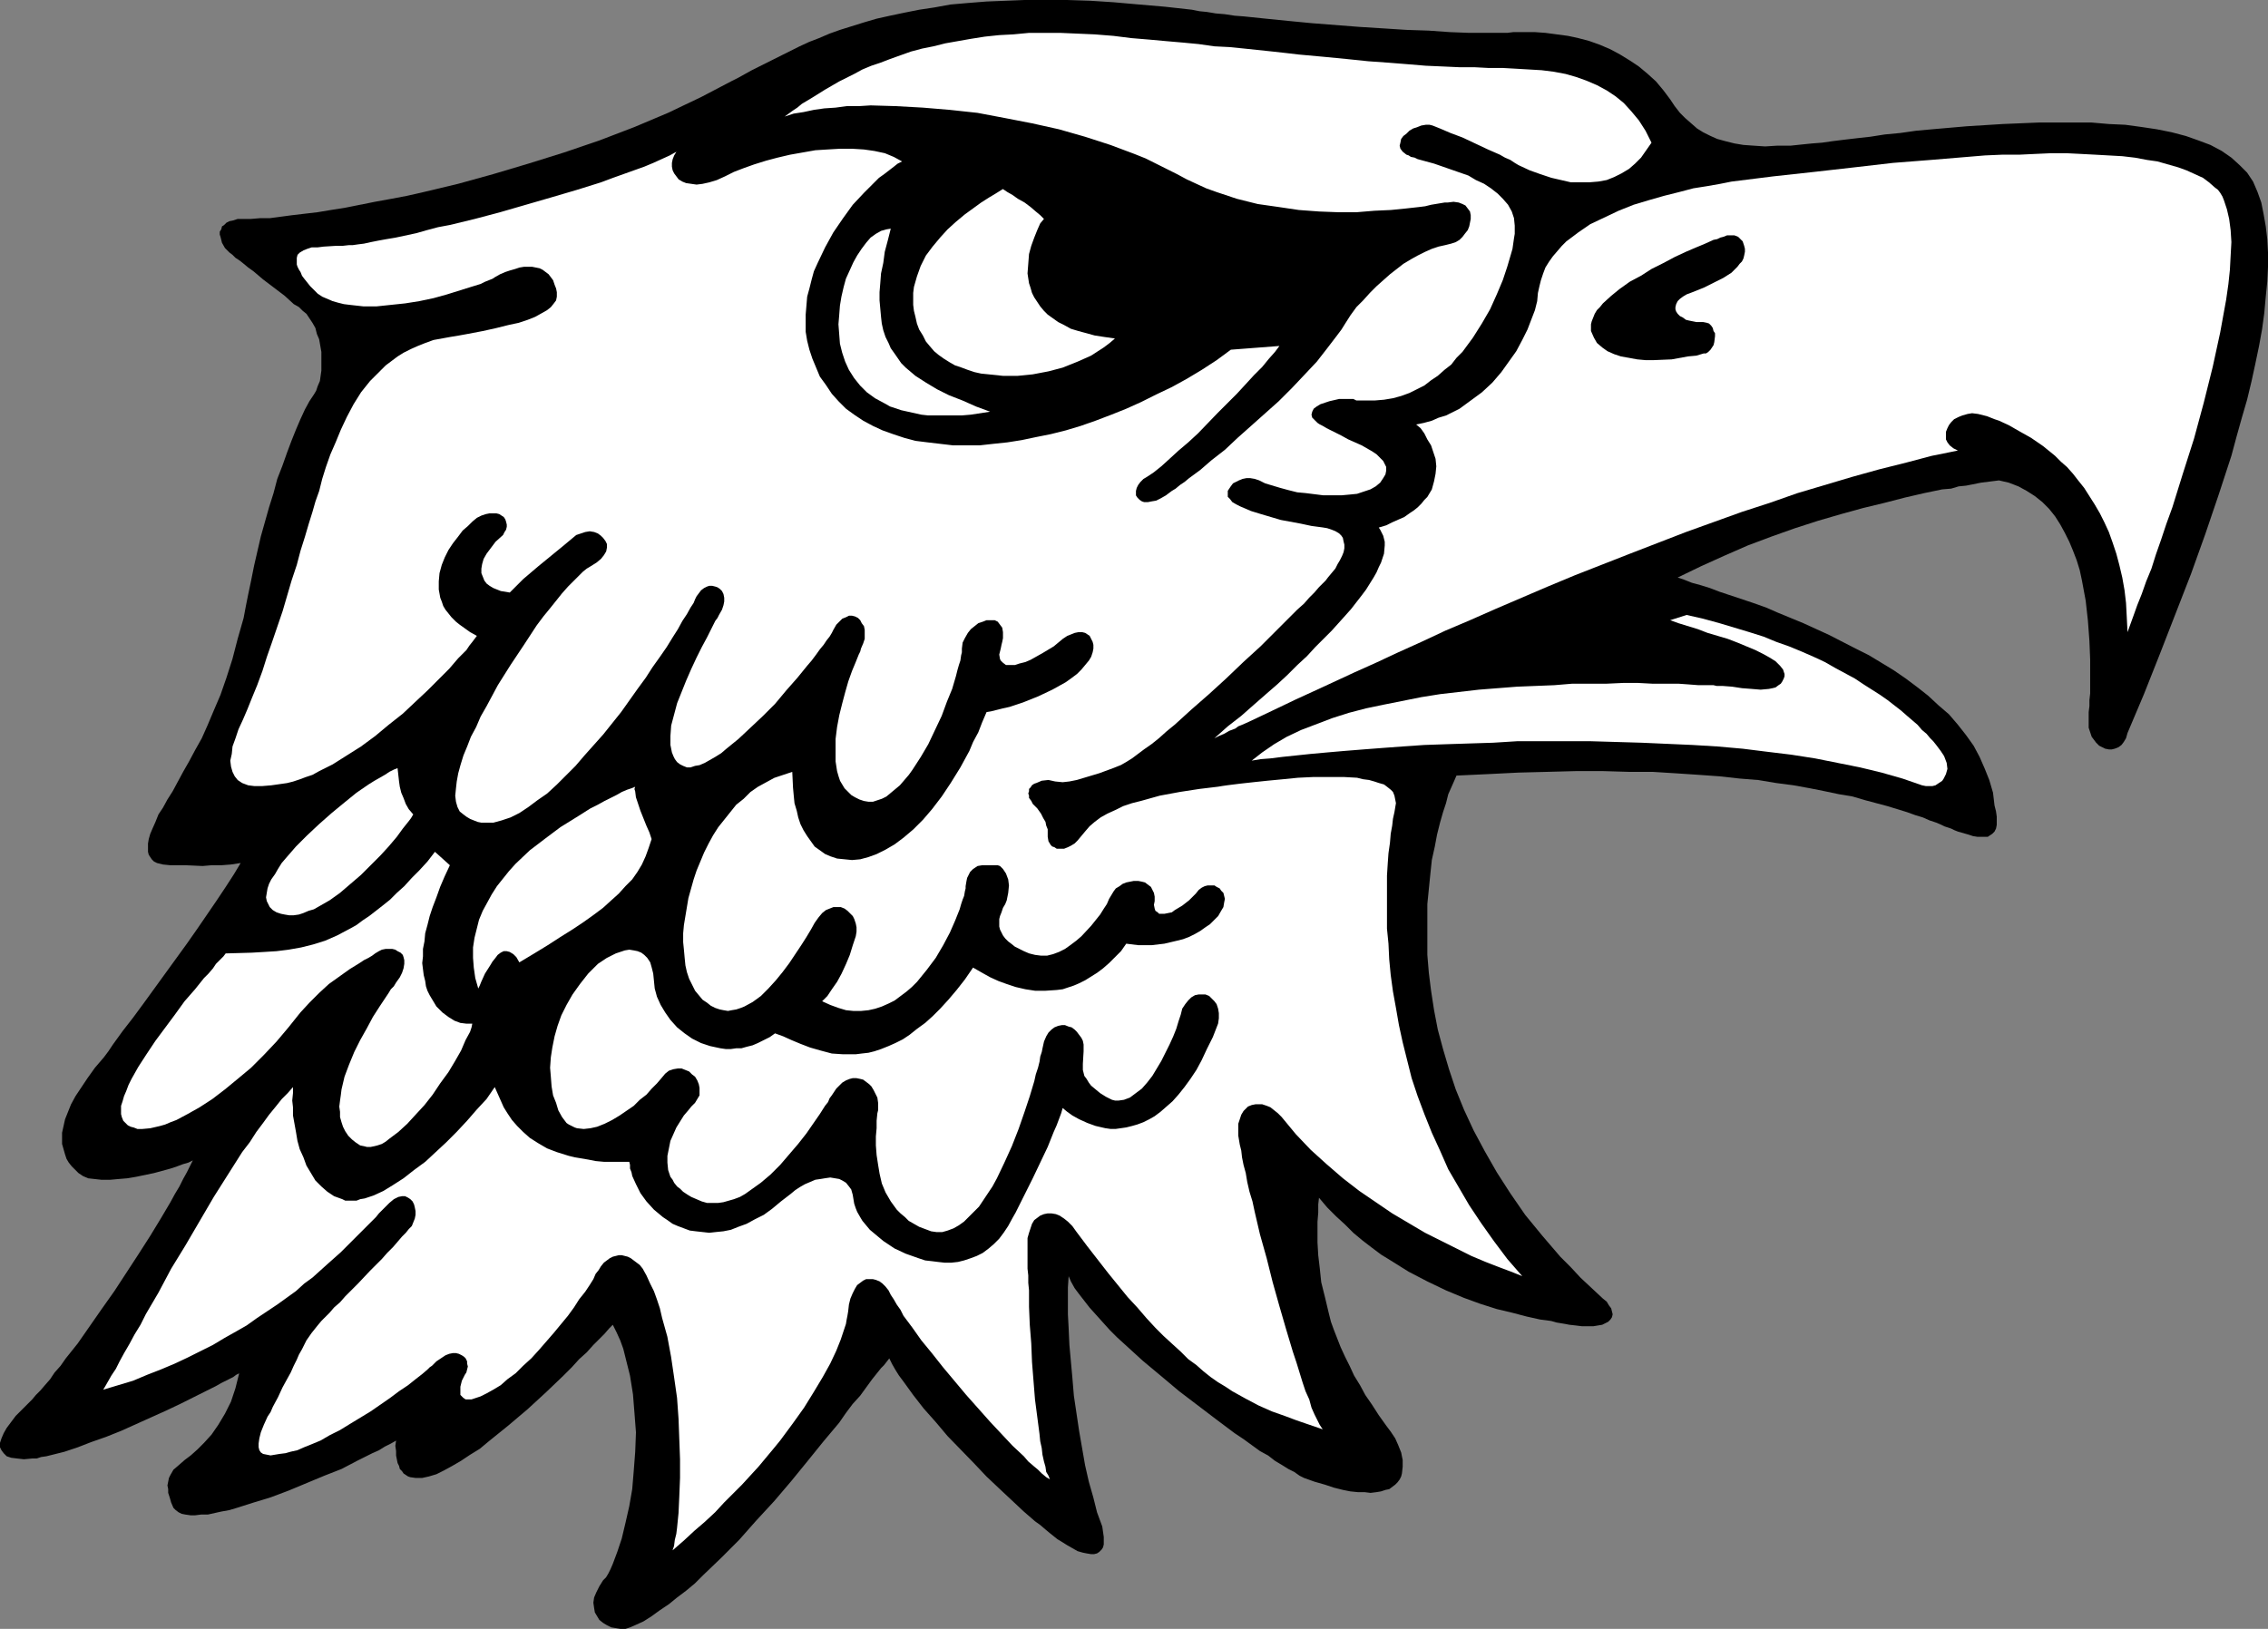 <?xml version="1.0" encoding="UTF-8" standalone="no"?>
<svg
   version="1.0"
   width="129.766mm"
   height="93.216mm"
   id="svg10"
   sodipodi:docname="Eagle 38.wmf"
   xmlns:inkscape="http://www.inkscape.org/namespaces/inkscape"
   xmlns:sodipodi="http://sodipodi.sourceforge.net/DTD/sodipodi-0.dtd"
   xmlns="http://www.w3.org/2000/svg"
   xmlns:svg="http://www.w3.org/2000/svg">
  <rect width="100%" height="100%" fill="#808080" stroke="none"/>
  <sodipodi:namedview
     id="namedview10"
     pagecolor="#ffffff"
     bordercolor="#000000"
     borderopacity="0.25"
     inkscape:showpageshadow="2"
     inkscape:pageopacity="0.0"
     inkscape:pagecheckerboard="0"
     inkscape:deskcolor="#d1d1d1"
     inkscape:document-units="mm" />
  <defs
     id="defs1">
    <pattern
       id="WMFhbasepattern"
       patternUnits="userSpaceOnUse"
       width="6"
       height="6"
       x="0"
       y="0" />
  </defs>
  <path
     style="fill:#000000;fill-opacity:1;fill-rule:evenodd;stroke:none"
     d="m 52.52,47.352 h 1.778 l 1.939,-0.162 h 2.101 l 2.424,-0.323 2.424,-0.323 2.747,-0.323 2.747,-0.323 2.909,-0.485 3.07,-0.485 3.232,-0.646 3.232,-0.646 3.555,-0.646 3.394,-0.646 3.555,-0.808 7.434,-1.778 7.595,-2.101 7.595,-2.263 7.757,-2.424 7.595,-2.586 7.595,-2.909 7.272,-3.071 3.717,-1.778 3.394,-1.616 3.394,-1.778 3.394,-1.778 1.293,-0.646 1.454,-0.808 1.454,-0.808 1.616,-0.808 3.232,-1.616 3.555,-1.778 1.939,-0.97 2.101,-0.97 2.101,-0.808 2.262,-0.97 2.262,-0.808 2.586,-0.808 2.586,-0.808 2.747,-0.808 2.909,-0.646 3.07,-0.646 3.232,-0.646 3.232,-0.485 3.555,-0.646 3.717,-0.323 4.04,-0.323 4.04,-0.162 L 221.553,0 h 4.525 4.686 l 5.01,0.162 5.01,0.323 5.494,0.485 5.656,0.485 5.818,0.646 1.616,0.323 1.616,0.162 1.939,0.323 1.939,0.162 2.101,0.323 2.101,0.162 4.686,0.485 4.848,0.485 5.01,0.485 10.342,0.808 5.171,0.323 5.01,0.323 4.848,0.162 4.525,0.323 4.202,0.162 h 1.939 5.01 1.293 l 1.293,-0.162 h 2.262 2.424 l 2.262,0.162 2.424,0.323 2.424,0.323 2.262,0.485 2.424,0.646 2.262,0.808 2.262,0.97 2.101,1.131 2.101,1.293 1.939,1.293 1.939,1.616 1.778,1.616 1.616,1.939 1.454,1.939 0.97,1.455 1.131,1.455 1.131,1.131 1.293,1.131 1.293,1.131 1.293,0.808 1.616,0.808 1.454,0.646 1.778,0.485 1.939,0.485 1.939,0.323 2.262,0.162 2.424,0.162 2.586,-0.162 h 2.909 l 3.07,-0.323 1.616,-0.162 2.101,-0.162 1.131,-0.162 1.131,-0.162 2.586,-0.323 2.747,-0.323 2.909,-0.323 3.07,-0.485 3.394,-0.323 3.394,-0.485 3.555,-0.323 3.717,-0.323 3.717,-0.323 7.757,-0.485 7.757,-0.323 h 3.878 3.717 3.878 l 3.717,0.323 3.555,0.162 3.555,0.485 3.232,0.485 3.232,0.646 3.07,0.808 2.747,0.97 2.586,0.97 2.424,1.293 2.101,1.455 1.778,1.616 0.808,0.808 0.808,0.808 0.646,0.97 0.646,0.97 0.97,2.263 0.808,2.263 0.485,2.424 0.485,2.747 0.323,2.747 0.162,2.909 v 3.071 l -0.162,3.232 -0.323,3.232 -0.323,3.555 -0.485,3.555 -0.646,3.555 -0.808,3.879 -0.808,3.717 -0.97,4.04 -1.131,3.879 -1.131,4.04 -1.131,4.202 -2.747,8.404 -2.909,8.565 -3.07,8.565 -3.394,8.727 -3.394,8.727 -3.394,8.565 -3.555,8.404 -0.323,1.131 -0.485,0.808 -0.485,0.646 -0.646,0.485 -0.808,0.323 -0.646,0.162 h -0.646 l -0.808,-0.162 -0.646,-0.323 -0.646,-0.323 -0.646,-0.646 -0.485,-0.646 -0.485,-0.646 -0.323,-0.97 -0.323,-0.97 v -0.97 -0.646 -0.808 -0.97 l 0.162,-1.293 v -1.293 l 0.162,-1.455 v -1.778 -5.495 l -0.162,-4.04 -0.323,-4.364 -0.485,-4.364 -0.808,-4.364 -0.485,-2.263 -0.646,-2.101 -0.808,-2.101 -0.808,-1.939 -0.97,-1.939 -0.97,-1.778 -1.131,-1.778 -1.293,-1.616 -1.454,-1.455 -1.616,-1.293 -1.778,-1.131 -1.778,-0.97 -2.101,-0.808 -2.101,-0.485 -1.293,0.162 -2.586,0.323 -1.616,0.323 -1.616,0.323 -1.616,0.162 -1.616,0.485 -1.939,0.162 -3.878,0.808 -4.202,0.97 -4.363,1.131 -4.686,1.131 -4.686,1.293 -5.01,1.455 -5.01,1.616 -5.01,1.778 -5.171,1.939 -5.171,2.263 -5.01,2.263 -5.01,2.424 1.454,0.485 1.616,0.646 1.778,0.485 2.101,0.646 2.101,0.808 2.424,0.808 2.424,0.808 2.424,0.808 2.747,0.97 2.586,1.131 5.494,2.263 5.656,2.586 5.656,2.909 2.909,1.454 5.333,3.232 2.586,1.778 2.586,1.939 2.262,1.778 2.262,2.101 2.262,1.939 1.939,2.263 1.778,2.263 1.616,2.263 1.293,2.424 1.131,2.586 0.97,2.424 0.808,2.747 0.323,2.747 0.323,1.293 0.162,1.131 v 0.97 0.808 l -0.162,0.808 -0.323,0.646 -0.485,0.485 -0.485,0.323 -0.485,0.323 h -0.646 -0.808 -0.808 l -0.97,-0.162 -0.97,-0.323 -1.131,-0.323 -1.131,-0.323 -0.808,-0.323 -0.646,-0.323 -0.97,-0.323 -0.485,-0.162 -0.646,-0.323 -1.131,-0.485 -1.454,-0.485 -1.454,-0.646 -1.616,-0.485 -1.778,-0.646 -2.101,-0.646 -2.101,-0.646 -2.424,-0.646 -2.424,-0.646 -2.747,-0.808 -2.909,-0.485 -3.07,-0.646 -3.232,-0.646 -3.555,-0.646 -3.717,-0.485 -3.878,-0.646 -4.04,-0.323 -4.363,-0.485 -4.525,-0.323 -4.848,-0.323 -5.171,-0.323 h -5.171 l -5.494,-0.162 h -5.818 l -6.141,0.162 -6.302,0.162 -6.464,0.323 -6.949,0.323 -0.485,1.131 -0.646,1.455 -0.646,1.454 -0.485,1.939 -0.646,1.939 -0.646,2.263 -0.646,2.586 -0.485,2.586 -0.646,2.909 -0.323,3.071 -0.323,3.232 -0.323,3.232 v 3.555 3.555 3.879 l 0.323,3.879 0.485,3.879 0.646,4.202 0.808,4.202 1.131,4.202 1.293,4.364 1.454,4.364 1.778,4.364 2.101,4.525 2.424,4.525 2.586,4.525 2.909,4.525 3.232,4.687 3.717,4.525 1.939,2.263 1.939,2.263 2.262,2.263 2.101,2.263 2.424,2.263 2.424,2.263 0.808,0.646 0.485,0.808 0.485,0.646 0.162,0.646 0.162,0.646 -0.162,0.646 -0.323,0.485 -0.485,0.485 -0.646,0.323 -0.646,0.323 -0.97,0.162 -0.97,0.162 h -1.131 -1.293 l -1.293,-0.162 -1.454,-0.162 -0.808,-0.162 -0.97,-0.162 -0.97,-0.162 -1.131,-0.323 -1.131,-0.162 -1.293,-0.162 -2.909,-0.646 -3.07,-0.808 -3.394,-0.808 -3.555,-1.131 -3.555,-1.293 -3.878,-1.616 -4.04,-1.939 -4.04,-2.101 -3.878,-2.424 -2.101,-1.293 -1.939,-1.455 -2.101,-1.616 -1.939,-1.616 -1.778,-1.778 -1.939,-1.778 -1.939,-1.939 -1.778,-2.101 -0.162,1.455 v 1.778 l -0.162,1.939 v 2.101 2.424 l 0.162,2.747 0.323,2.747 0.323,3.071 0.808,3.232 0.808,3.394 0.485,1.939 0.646,1.778 1.454,3.717 0.97,2.101 0.97,1.939 0.97,2.101 1.293,2.101 1.131,2.101 1.454,2.101 1.454,2.263 1.616,2.263 0.97,1.293 0.97,1.455 0.646,1.454 0.646,1.616 0.323,1.616 v 1.455 l -0.162,1.454 -0.162,0.646 -0.323,0.646 -0.485,0.646 -0.485,0.485 -0.646,0.485 -0.646,0.485 -0.808,0.162 -0.97,0.323 -0.97,0.162 -1.293,0.162 -1.293,-0.162 h -1.454 l -1.616,-0.162 -1.616,-0.323 -1.939,-0.485 -1.939,-0.646 -2.262,-0.646 -2.262,-0.808 -0.97,-0.485 -1.131,-0.808 -1.293,-0.646 -1.293,-0.808 -1.616,-0.97 -1.454,-1.131 -1.778,-0.97 -1.778,-1.293 -1.778,-1.293 -1.939,-1.293 -3.878,-2.909 -4.04,-3.071 -4.04,-3.071 -4.04,-3.394 -3.878,-3.232 -3.717,-3.394 -1.778,-1.616 -1.616,-1.616 -1.454,-1.616 -1.454,-1.616 -1.454,-1.616 -1.131,-1.454 -1.131,-1.455 -0.97,-1.293 -0.808,-1.455 -0.485,-1.131 -0.162,2.424 v 5.818 l 0.162,3.071 0.162,3.555 0.323,3.555 0.323,3.555 0.323,3.879 1.131,7.596 0.646,3.717 0.646,3.717 0.808,3.555 0.97,3.394 0.808,3.232 1.131,3.071 0.162,1.131 0.162,1.131 v 0.808 0.808 l -0.162,0.646 -0.323,0.485 -0.485,0.485 -0.485,0.323 -0.646,0.162 h -0.646 l -0.97,-0.162 -0.808,-0.162 -1.131,-0.323 -1.131,-0.646 -1.131,-0.646 -1.293,-0.808 -0.808,-0.485 -0.808,-0.646 -0.808,-0.646 -0.97,-0.808 -1.131,-0.97 -1.131,-0.808 -2.424,-2.101 -2.586,-2.424 -2.586,-2.424 -2.909,-2.747 -2.747,-2.909 -5.656,-5.818 -2.586,-3.071 -2.586,-2.909 -2.262,-2.909 -2.101,-2.909 -0.97,-1.293 -0.808,-1.293 -0.646,-1.131 -0.646,-1.293 -1.131,1.455 -0.646,0.646 -0.646,0.808 -1.293,1.616 -1.293,1.778 -1.293,1.778 -1.616,1.778 -1.454,1.939 -1.454,2.101 -3.394,4.04 -3.394,4.202 -3.555,4.364 -3.717,4.364 -3.878,4.202 -3.717,4.202 -3.878,3.879 -3.878,3.717 -1.778,1.778 -1.939,1.616 -1.939,1.454 -1.778,1.455 -1.939,1.293 -1.778,1.293 -1.778,1.131 -1.778,0.808 -1.131,0.485 -0.97,0.323 h -1.131 l -0.97,-0.162 -0.97,-0.162 -0.97,-0.485 -0.808,-0.485 -0.808,-0.646 -0.485,-0.808 -0.485,-0.808 -0.162,-0.97 -0.162,-1.131 0.162,-1.131 0.485,-1.131 0.646,-1.293 0.808,-1.293 0.646,-0.646 0.485,-0.808 0.485,-0.97 0.485,-1.131 0.485,-1.293 0.485,-1.293 0.485,-1.455 0.485,-1.455 0.808,-3.394 0.808,-3.555 0.646,-3.717 0.323,-3.879 0.323,-4.202 0.162,-4.202 -0.323,-4.202 -0.323,-4.04 -0.646,-4.04 -0.485,-1.939 -0.485,-1.939 -0.485,-1.939 -0.646,-1.778 -0.808,-1.778 -0.808,-1.616 -0.808,0.808 -0.97,1.131 -1.131,1.131 -1.293,1.293 -1.454,1.616 -1.616,1.454 -1.616,1.778 -1.778,1.778 -3.717,3.555 -4.04,3.717 -4.202,3.555 -4.202,3.394 -1.939,1.616 -2.101,1.293 -1.939,1.293 -1.939,1.131 -1.778,0.97 -1.616,0.808 -1.616,0.485 -1.454,0.323 h -1.454 l -1.131,-0.162 -0.485,-0.162 -0.485,-0.323 -0.485,-0.323 -0.323,-0.485 -0.485,-0.485 -0.162,-0.646 -0.323,-0.646 -0.162,-0.808 -0.162,-0.808 v -0.97 l -0.162,-1.131 0.162,-1.131 -1.131,0.646 -1.293,0.646 -1.293,0.808 -1.454,0.646 -3.232,1.616 -3.394,1.778 -3.717,1.455 -3.878,1.616 -3.878,1.616 -3.878,1.455 -3.717,1.131 -3.555,1.131 -1.616,0.485 -1.778,0.323 -1.454,0.323 -1.454,0.323 h -1.454 l -1.293,0.162 h -0.97 l -1.131,-0.162 -0.808,-0.162 -0.646,-0.323 -0.646,-0.485 -0.485,-0.485 -0.485,-1.131 -0.323,-1.131 -0.323,-0.97 v -0.808 l -0.162,-0.808 0.162,-0.808 0.162,-0.808 0.323,-0.646 0.646,-1.131 1.131,-0.97 1.293,-1.131 1.293,-0.97 1.454,-1.293 1.454,-1.455 1.616,-1.778 1.454,-2.101 1.454,-2.424 1.293,-2.586 0.485,-1.454 0.485,-1.455 0.808,-3.232 -0.646,0.323 -0.646,0.485 -0.646,0.323 -0.97,0.485 -0.97,0.485 -1.131,0.646 -2.262,1.131 -2.586,1.293 -2.909,1.455 -3.07,1.454 -3.232,1.455 -6.464,2.909 -3.232,1.293 -3.232,1.131 -2.909,1.131 -2.909,0.97 -2.586,0.646 -1.293,0.323 -1.131,0.162 -0.97,0.323 H 6.949 L 5.171,315.628 3.717,315.466 2.424,315.305 1.454,314.981 0.808,314.335 0.323,313.688 0,313.042 v -0.97 l 0.323,-0.97 0.485,-1.131 0.646,-1.131 0.97,-1.293 0.97,-1.293 1.293,-1.293 1.454,-1.454 0.808,-0.808 0.808,-0.97 0.97,-0.97 0.97,-1.131 1.131,-1.293 0.97,-1.455 1.293,-1.454 1.131,-1.616 2.586,-3.232 2.586,-3.717 2.586,-3.717 2.747,-3.879 5.171,-7.919 2.586,-4.04 2.262,-3.717 2.101,-3.555 0.97,-1.778 0.97,-1.616 0.808,-1.616 0.808,-1.455 0.646,-1.293 0.646,-1.293 -0.97,0.485 -1.131,0.323 -1.293,0.485 -1.454,0.485 -1.778,0.485 -1.778,0.485 -3.878,0.808 -1.939,0.323 -1.939,0.162 -1.778,0.162 h -1.778 l -1.454,-0.162 -1.454,-0.162 -1.131,-0.485 -0.97,-0.646 -1.454,-1.454 -0.646,-0.808 -0.485,-0.808 -0.323,-0.97 -0.323,-1.131 -0.323,-1.131 v -1.131 -1.293 l 0.323,-1.455 0.323,-1.454 0.646,-1.616 0.646,-1.616 0.97,-1.778 1.293,-1.939 1.293,-1.939 1.616,-2.263 1.939,-2.263 0.97,-1.293 0.97,-1.455 2.101,-2.909 2.262,-2.909 2.262,-3.071 4.686,-6.464 4.686,-6.464 2.262,-3.232 2.101,-3.071 2.101,-3.071 1.939,-2.909 1.778,-2.747 1.454,-2.424 -2.101,0.323 -2.101,0.162 h -2.101 l -1.939,0.162 -3.555,-0.162 h -3.394 l -1.616,-0.162 -0.646,-0.162 -0.646,-0.162 -0.646,-0.323 -0.485,-0.485 -0.323,-0.485 -0.323,-0.485 -0.162,-0.646 v -0.808 -0.97 l 0.162,-0.97 0.323,-1.131 0.485,-1.131 0.646,-1.454 0.646,-1.616 0.97,-1.455 0.97,-1.778 1.131,-1.778 1.131,-2.101 1.131,-2.101 1.293,-2.263 1.293,-2.424 1.454,-2.586 1.293,-2.909 1.293,-3.071 1.454,-3.394 1.293,-3.717 1.293,-4.04 1.131,-4.364 0.646,-2.263 0.646,-2.263 0.485,-2.586 0.485,-2.424 0.646,-3.071 0.646,-3.232 1.454,-6.303 1.778,-6.303 0.97,-3.071 0.808,-3.071 1.131,-2.909 0.97,-2.747 0.97,-2.586 0.97,-2.424 0.97,-2.263 0.97,-2.101 0.97,-1.778 0.97,-1.455 0.485,-0.808 0.323,-0.97 0.485,-1.131 0.162,-1.131 0.162,-1.131 v -1.293 -2.747 l -0.485,-2.747 -0.485,-1.131 -0.323,-1.293 -0.646,-1.131 -0.646,-0.97 -0.646,-0.97 -0.808,-0.646 -0.808,-0.808 -1.131,-0.646 -1.939,-1.778 -4.686,-3.555 -2.101,-1.778 -1.131,-0.808 -0.97,-0.808 -0.808,-0.646 -0.97,-0.646 -0.646,-0.646 -0.646,-0.485 -0.97,-0.97 -0.646,-1.131 -0.323,-1.293 -0.162,-0.485 v -0.646 l 0.323,-0.485 0.162,-0.646 0.485,-0.323 0.485,-0.485 0.646,-0.323 0.808,-0.162 0.97,-0.323 z"
     id="path1" />
  <path
     style="fill:#ffffff;fill-opacity:1;fill-rule:evenodd;stroke:none"
     d="m 423.392,97.452 -0.97,-0.485 -0.808,-0.646 -0.485,-0.646 -0.323,-0.646 v -0.808 -0.808 l 0.323,-0.808 0.323,-0.646 0.485,-0.646 0.646,-0.646 0.97,-0.485 0.808,-0.323 1.131,-0.323 0.97,-0.162 1.293,0.162 1.293,0.323 0.646,0.162 0.808,0.323 0.808,0.323 0.97,0.323 2.101,0.97 2.262,1.293 2.586,1.455 2.586,1.778 2.586,2.101 1.293,1.293 1.293,1.131 1.293,1.455 1.131,1.454 1.293,1.616 1.131,1.778 1.131,1.778 1.131,1.939 0.97,1.939 0.97,2.101 0.808,2.263 0.808,2.424 0.646,2.424 0.646,2.747 0.485,2.747 0.323,2.747 0.162,3.071 0.162,3.232 0.646,-1.778 0.646,-1.778 0.808,-2.263 0.97,-2.424 0.97,-2.747 1.131,-2.747 0.97,-3.071 1.131,-3.232 1.131,-3.394 1.293,-3.555 2.262,-7.273 2.424,-7.596 2.101,-7.757 1.939,-7.757 0.808,-3.717 0.808,-3.717 0.646,-3.555 0.646,-3.555 0.485,-3.394 0.323,-3.071 0.162,-3.071 0.162,-2.909 -0.162,-2.586 -0.323,-2.424 -0.485,-2.101 -0.323,-0.97 -0.323,-0.97 -0.323,-0.808 -0.485,-0.808 -0.485,-0.646 -0.646,-0.485 -1.293,-1.131 -1.293,-0.97 -1.778,-0.808 -1.778,-0.808 -1.778,-0.646 -2.262,-0.646 -2.262,-0.646 -2.262,-0.323 -2.586,-0.485 -2.747,-0.323 -2.909,-0.162 -2.909,-0.162 -3.07,-0.162 -3.232,-0.162 h -3.232 l -3.555,0.162 -3.394,0.162 h -3.717 l -3.717,0.162 -3.878,0.323 -3.878,0.323 -3.878,0.323 -8.242,0.646 -8.403,0.97 -8.565,0.97 -8.888,0.97 -9.05,1.131 -2.424,0.485 -2.747,0.485 -3.07,0.485 -3.07,0.808 -3.232,0.808 -3.394,0.97 -3.232,0.97 -3.232,1.293 -3.07,1.455 -3.07,1.455 -2.586,1.778 -1.293,0.97 -1.293,0.97 -0.97,0.97 -0.97,1.131 -0.97,1.131 -0.808,1.131 -0.808,1.293 -0.485,1.293 -0.485,1.455 -0.323,1.293 -0.323,1.455 -0.162,1.778 -0.485,1.939 -0.808,2.101 -0.808,2.101 -1.131,2.263 -1.293,2.424 -1.616,2.263 -1.616,2.263 -1.939,2.263 -2.262,2.101 -2.424,1.778 -2.424,1.778 -2.909,1.455 -1.616,0.485 -1.454,0.646 -1.778,0.485 -1.616,0.323 0.97,0.808 0.808,1.131 0.646,1.293 0.808,1.293 0.485,1.455 0.485,1.455 0.162,1.616 -0.162,1.616 -0.323,1.616 -0.485,1.778 -0.97,1.616 -0.646,0.646 -0.646,0.808 -0.808,0.808 -0.808,0.646 -0.97,0.646 -1.131,0.808 -1.131,0.485 -1.454,0.646 -1.293,0.646 -1.616,0.485 0.323,0.485 0.646,1.293 0.162,0.646 0.162,0.646 v 0.808 l -0.162,1.778 -0.323,0.97 -0.323,0.97 -0.485,0.97 -0.485,1.131 -0.646,1.131 -0.808,1.293 -0.808,1.293 -0.97,1.293 -1.131,1.455 -1.131,1.455 -1.293,1.454 -1.454,1.616 -1.454,1.616 -1.778,1.778 -1.778,1.778 -1.778,1.939 -2.101,1.939 -2.101,2.101 -2.262,2.101 -2.424,2.101 -2.586,2.263 -2.747,2.424 -2.909,2.263 -2.909,2.586 0.97,-0.485 1.131,-0.485 1.131,-0.646 1.293,-0.485 0.646,-0.485 0.808,-0.323 1.454,-0.646 3.07,-1.454 3.394,-1.616 3.717,-1.778 3.878,-1.778 4.202,-1.939 4.525,-2.101 4.686,-2.101 4.848,-2.263 5.01,-2.263 5.171,-2.424 5.333,-2.263 5.494,-2.424 5.656,-2.424 5.656,-2.424 5.818,-2.424 11.958,-4.687 12.12,-4.687 12.12,-4.364 5.979,-1.939 5.979,-2.101 5.979,-1.778 5.979,-1.778 5.818,-1.616 5.818,-1.455 5.494,-1.455 z"
     id="path2" />
  <path
     style="fill:#000000;fill-opacity:1;fill-rule:evenodd;stroke:none"
     d="m 372.003,51.393 -0.646,0.323 -0.808,0.162 -1.778,0.808 -1.939,0.808 -2.262,0.97 -2.424,1.131 -2.424,1.293 -2.586,1.293 -2.262,1.455 -2.424,1.293 -2.262,1.616 -1.778,1.455 -1.778,1.616 -0.646,0.808 -0.646,0.646 -0.485,0.808 -0.323,0.808 -0.323,0.808 -0.162,0.646 v 0.808 0.646 l 0.646,1.455 0.646,1.131 1.131,0.97 1.131,0.808 1.454,0.646 1.454,0.485 1.778,0.323 1.778,0.323 1.778,0.162 h 1.778 l 3.878,-0.162 3.555,-0.646 1.778,-0.162 1.616,-0.485 h 0.485 l 0.485,-0.323 0.485,-0.485 0.323,-0.485 0.323,-0.485 0.162,-0.646 0.162,-1.293 v -0.646 l -0.323,-0.485 -0.162,-0.646 -0.323,-0.485 -0.485,-0.485 -0.485,-0.162 -0.808,-0.162 h -0.646 -0.808 l -0.808,-0.162 -0.808,-0.162 -0.646,-0.162 -0.646,-0.485 -0.646,-0.323 -0.485,-0.485 -0.323,-0.485 -0.162,-0.485 v -0.485 l 0.162,-0.646 0.323,-0.646 0.485,-0.485 0.646,-0.485 0.808,-0.485 1.293,-0.485 2.424,-0.97 2.262,-1.131 1.939,-0.97 1.778,-1.131 1.293,-1.293 0.485,-0.646 0.485,-0.485 0.323,-0.646 0.162,-0.646 0.162,-0.808 v -0.646 l -0.162,-0.646 -0.162,-0.485 -0.162,-0.485 -0.323,-0.323 -0.646,-0.646 -0.808,-0.323 h -0.808 -0.808 l -0.808,0.323 z"
     id="path3" />
  <path
     style="fill:#ffffff;fill-opacity:1;fill-rule:evenodd;stroke:none"
     d="m 270.68,164.521 0.97,-0.162 0.97,-0.162 2.101,-0.162 2.586,-0.323 3.07,-0.323 3.07,-0.323 3.555,-0.323 3.717,-0.323 4.04,-0.323 4.202,-0.323 4.363,-0.323 4.686,-0.323 4.686,-0.162 5.01,-0.162 5.171,-0.162 5.171,-0.323 h 5.333 10.666 l 10.989,0.323 10.989,0.485 5.333,0.323 5.494,0.485 5.171,0.646 5.333,0.646 5.171,0.808 4.848,0.97 4.848,0.97 4.686,1.131 4.525,1.293 4.202,1.454 0.808,0.162 h 0.808 0.646 l 0.646,-0.162 0.485,-0.323 0.485,-0.323 0.485,-0.323 0.323,-0.485 0.485,-0.97 0.323,-1.131 -0.162,-1.293 -0.485,-1.293 -0.162,-0.323 -0.323,-0.485 -0.323,-0.485 -0.485,-0.646 -0.485,-0.646 -0.646,-0.808 -0.646,-0.646 -0.808,-0.97 -0.97,-0.808 -0.97,-1.131 -1.131,-0.97 -1.131,-0.97 -1.293,-1.131 -1.454,-1.131 -1.454,-1.131 -1.616,-1.131 -1.778,-1.131 -1.778,-1.131 -1.939,-1.293 -2.101,-1.131 -2.101,-1.131 -2.262,-1.293 -2.424,-1.131 -2.586,-1.131 -2.747,-1.131 -2.747,-0.97 -2.747,-1.131 -3.07,-0.97 -3.232,-0.97 -3.232,-0.97 -3.555,-0.97 -3.555,-0.808 -3.555,1.131 1.778,0.646 2.101,0.646 2.101,0.646 2.101,0.808 4.363,1.293 2.101,0.808 1.939,0.808 1.939,0.808 1.616,0.808 1.454,0.808 1.293,0.808 0.97,0.97 0.646,0.808 0.162,0.485 0.162,0.485 v 0.485 l -0.162,0.485 -0.323,0.646 -0.323,0.485 -0.485,0.323 -0.646,0.485 -0.646,0.162 -0.808,0.162 -1.778,0.162 -1.939,-0.162 -2.101,-0.162 -2.101,-0.323 -2.101,-0.162 h -0.323 -0.485 -0.485 l -0.646,-0.162 h -1.454 -1.778 l -2.101,-0.162 -2.262,-0.162 h -2.747 -2.909 l -3.07,-0.162 h -3.232 l -3.555,0.162 h -3.555 -3.878 l -3.878,0.323 -4.04,0.162 -4.04,0.162 -8.242,0.646 -8.403,0.97 -4.04,0.646 -4.04,0.808 -4.04,0.808 -3.878,0.808 -3.717,0.97 -3.555,1.131 -3.394,1.293 -3.394,1.293 -3.07,1.455 -2.747,1.616 -2.586,1.778 z"
     id="path4" />
  <path
     style="fill:#ffffff;fill-opacity:1;fill-rule:evenodd;stroke:none"
     d="m 169.68,25.211 1.778,-1.293 0.97,-0.646 0.97,-0.808 2.424,-1.455 2.586,-1.616 3.07,-1.778 3.232,-1.616 1.778,-0.97 1.939,-0.808 1.939,-0.646 2.101,-0.808 2.262,-0.808 2.262,-0.808 2.424,-0.646 2.424,-0.485 2.586,-0.646 2.747,-0.485 2.747,-0.485 3.07,-0.485 3.07,-0.323 3.07,-0.162 3.394,-0.323 h 3.394 3.394 l 3.717,0.162 3.717,0.162 4.04,0.323 3.878,0.485 3.878,0.323 3.555,0.323 3.717,0.323 3.394,0.323 3.394,0.485 3.232,0.162 3.232,0.323 3.07,0.323 3.07,0.323 2.909,0.323 2.747,0.323 5.333,0.485 5.01,0.485 4.686,0.485 4.525,0.323 4.04,0.323 3.878,0.323 3.717,0.162 3.555,0.162 h 3.232 l 3.07,0.162 h 3.07 l 2.909,0.162 2.747,0.162 2.747,0.162 2.586,0.323 2.586,0.485 2.262,0.646 2.262,0.808 2.262,0.97 2.101,1.131 1.939,1.293 1.778,1.455 1.616,1.778 1.616,1.939 1.454,2.263 1.293,2.586 -1.131,1.616 -1.131,1.616 -1.293,1.293 -1.293,1.131 -1.616,0.97 -1.616,0.808 -1.616,0.646 -1.778,0.323 -1.939,0.162 h -1.939 -2.101 l -2.101,-0.485 -2.101,-0.485 -2.424,-0.808 -2.262,-0.808 -2.424,-1.131 -0.808,-0.485 -0.97,-0.646 -1.131,-0.485 -1.131,-0.646 -2.586,-1.131 -2.747,-1.293 -2.747,-1.293 -2.586,-0.97 -1.131,-0.485 -1.131,-0.485 -0.808,-0.323 -0.808,-0.323 -0.646,-0.162 h -0.808 l -0.97,0.162 -0.808,0.323 -0.97,0.323 -0.808,0.485 -0.646,0.646 -0.646,0.485 -0.485,0.646 -0.162,0.808 -0.162,0.646 0.162,0.646 0.485,0.646 0.808,0.646 0.485,0.162 0.485,0.323 0.808,0.162 0.646,0.323 1.778,0.485 1.778,0.485 3.717,1.293 3.717,1.293 1.616,0.97 1.778,0.808 1.454,0.97 1.454,1.131 1.131,1.131 1.131,1.293 0.808,1.455 0.485,1.455 0.162,1.616 v 0.808 0.97 l -0.162,0.97 -0.162,1.131 -0.162,1.131 -0.323,1.131 -0.808,2.747 -0.97,2.909 -1.293,3.071 -1.454,3.232 -1.778,3.071 -1.939,3.071 -2.262,3.071 -1.293,1.293 -1.131,1.455 -1.454,1.131 -1.454,1.293 -1.454,0.97 -1.454,1.131 -1.616,0.808 -1.616,0.808 -1.778,0.646 -1.778,0.485 -1.939,0.323 -1.939,0.162 h -1.939 -2.101 l -0.646,-0.323 h -0.97 -0.97 -1.131 l -2.101,0.485 -0.97,0.323 -0.97,0.323 -0.808,0.485 -0.646,0.485 -0.323,0.646 -0.162,0.646 0.162,0.646 0.323,0.323 0.323,0.323 0.485,0.485 0.485,0.323 0.646,0.323 0.808,0.485 3.232,1.616 1.454,0.808 1.454,0.646 1.454,0.646 1.131,0.646 1.131,0.646 0.97,0.646 0.808,0.808 0.646,0.646 0.323,0.646 0.323,0.646 v 0.808 l -0.162,0.808 -0.485,0.808 -0.646,0.97 -0.97,0.808 -1.131,0.646 -1.454,0.485 -1.454,0.485 -1.616,0.162 -1.778,0.162 h -1.939 -1.939 l -3.878,-0.485 -1.778,-0.162 -1.939,-0.485 -1.778,-0.485 -1.616,-0.485 -1.616,-0.485 -1.293,-0.646 -0.97,-0.323 -0.97,-0.162 h -0.808 l -0.808,0.162 -0.808,0.323 -0.646,0.323 -0.646,0.323 -0.485,0.646 -0.323,0.485 -0.323,0.485 v 0.646 0.646 l 0.485,0.485 0.485,0.646 0.808,0.485 0.97,0.485 2.262,0.97 2.101,0.646 4.363,1.293 4.363,0.808 2.262,0.485 2.424,0.323 0.97,0.162 0.97,0.323 0.808,0.323 0.808,0.485 0.485,0.485 0.323,0.485 0.162,0.808 0.162,0.646 v 0.808 l -0.162,0.808 -0.323,0.808 -0.485,0.97 -0.485,0.808 -0.485,0.97 -0.808,0.97 -0.808,0.97 -0.485,0.646 -0.646,0.646 -0.808,0.808 -0.97,1.131 -1.131,1.131 -1.131,1.293 -1.454,1.293 -1.454,1.454 -1.454,1.455 -1.616,1.616 -3.394,3.394 -3.717,3.394 -3.717,3.555 -3.717,3.394 -3.878,3.394 -3.555,3.232 -1.778,1.454 -1.616,1.455 -1.616,1.293 -1.616,1.131 -1.293,0.97 -1.293,0.97 -1.293,0.808 -1.131,0.646 -0.808,0.323 -0.808,0.323 -3.07,1.131 -3.232,0.97 -1.616,0.485 -1.616,0.323 -1.454,0.162 -1.616,-0.162 -1.454,-0.323 -1.454,0.162 -1.131,0.485 -0.485,0.162 -0.485,0.323 -0.323,0.485 -0.323,0.323 v 0.485 l -0.162,0.485 0.162,0.485 v 0.485 l 0.485,0.646 0.323,0.646 0.97,0.97 0.808,1.131 0.485,0.97 0.485,0.808 0.162,0.808 0.323,0.808 v 1.616 l 0.162,0.97 0.485,0.808 0.323,0.323 0.485,0.162 0.485,0.323 h 0.485 0.646 0.485 l 0.808,-0.323 0.646,-0.323 0.808,-0.485 0.646,-0.646 0.808,-0.97 0.808,-0.97 0.97,-1.131 1.131,-0.97 1.293,-0.97 1.454,-0.808 1.778,-0.808 1.616,-0.808 1.939,-0.646 1.939,-0.485 4.04,-1.131 4.363,-0.808 4.202,-0.646 4.04,-0.485 0.97,-0.162 1.131,-0.162 1.293,-0.162 1.293,-0.162 2.909,-0.323 3.07,-0.323 3.394,-0.323 3.232,-0.323 3.394,-0.162 h 3.394 3.07 l 2.909,0.162 1.293,0.323 1.293,0.162 1.131,0.323 0.97,0.323 1.131,0.323 0.646,0.485 0.808,0.646 0.485,0.485 0.323,0.808 0.162,0.808 0.162,0.808 -0.162,0.97 -0.162,0.97 -0.323,1.455 -0.162,1.455 -0.323,1.778 -0.162,1.939 -0.323,2.263 -0.162,2.263 -0.162,2.586 v 2.586 2.747 3.071 3.071 l 0.323,3.232 0.162,3.394 0.323,3.394 0.485,3.555 0.646,3.555 0.646,3.717 0.808,3.717 0.97,3.879 0.97,3.879 1.293,3.879 1.454,3.879 1.616,4.04 1.778,3.879 1.778,4.04 2.262,3.879 2.262,3.879 2.586,3.879 2.747,3.879 2.909,3.879 3.232,3.717 -2.424,-0.97 -2.586,-0.97 -2.909,-1.131 -3.07,-1.293 -3.232,-1.616 -3.232,-1.616 -3.555,-1.778 -3.555,-2.101 -3.555,-2.101 -3.555,-2.424 -3.555,-2.424 -3.555,-2.747 -3.555,-3.071 -3.394,-3.071 -3.232,-3.394 -3.07,-3.717 -0.808,-0.808 -0.808,-0.646 -0.808,-0.646 -0.808,-0.323 -0.97,-0.323 h -0.808 -0.646 l -0.808,0.162 -0.808,0.323 -0.485,0.485 -0.485,0.485 -0.485,0.808 -0.323,0.97 -0.323,0.97 v 1.293 1.293 l 0.162,0.97 0.162,0.97 0.323,1.293 0.162,1.455 0.323,1.616 0.485,1.778 0.323,1.939 0.485,2.101 0.646,2.101 0.485,2.263 1.131,4.848 1.454,5.172 1.293,5.172 1.454,5.172 1.454,5.01 1.454,4.848 0.808,2.424 0.646,2.101 0.646,2.101 0.646,1.939 0.808,1.778 0.485,1.778 0.646,1.454 0.646,1.293 0.485,0.97 0.646,0.97 -5.656,-1.939 -2.586,-0.97 -2.747,-0.97 -2.909,-1.293 -2.747,-1.454 -2.909,-1.616 -1.454,-0.97 -1.616,-0.97 -1.616,-1.131 -1.616,-1.293 -1.454,-1.293 -1.778,-1.293 -1.616,-1.616 -1.778,-1.616 -1.939,-1.778 -1.778,-1.778 -1.939,-2.101 -1.939,-2.263 -2.101,-2.263 -2.101,-2.586 -2.101,-2.586 -2.262,-2.909 -2.262,-2.909 -2.424,-3.232 -0.808,-1.131 -0.97,-0.97 -0.808,-0.646 -0.97,-0.646 -0.808,-0.323 -0.97,-0.162 h -0.808 l -0.808,0.162 -0.808,0.323 -0.646,0.485 -0.646,0.485 -0.485,0.808 -0.323,0.97 -0.323,0.97 -0.323,1.131 v 1.293 1.778 0.97 2.586 l 0.162,1.455 v 1.616 l 0.162,1.616 v 3.555 l 0.162,3.879 0.323,4.04 0.162,4.04 0.323,4.04 0.323,4.04 0.485,3.717 0.485,3.717 0.162,1.616 0.323,1.454 0.162,1.455 0.323,1.454 0.323,1.131 0.162,1.131 0.485,0.808 0.323,0.808 -0.808,-0.485 -0.97,-0.808 -0.808,-0.808 -0.97,-0.808 -1.131,-0.97 -0.97,-1.131 -2.424,-2.263 -2.424,-2.586 -2.424,-2.586 -2.586,-2.909 -2.586,-2.909 -5.01,-5.98 -2.424,-3.071 -2.262,-2.747 -1.939,-2.747 -1.939,-2.586 -0.646,-1.293 -0.808,-1.131 -0.646,-1.131 -0.646,-0.97 -0.485,-0.97 -0.646,-0.808 -0.646,-0.646 -0.646,-0.485 -0.808,-0.323 -0.646,-0.162 h -0.646 -0.808 l -0.646,0.323 -0.646,0.485 -0.646,0.485 -0.485,0.808 -0.485,0.97 -0.485,1.131 -0.323,1.293 -0.162,1.455 -0.162,0.97 -0.162,0.808 -0.162,0.97 -0.323,0.97 -0.808,2.424 -0.97,2.424 -1.293,2.747 -1.616,2.909 -1.939,3.232 -2.101,3.394 -2.424,3.394 -2.747,3.717 -1.454,1.778 -1.616,1.939 -1.616,1.939 -1.778,1.939 -1.778,1.939 -1.939,1.939 -1.939,1.939 -1.939,2.101 -2.262,2.101 -2.262,1.939 -2.262,2.101 -2.424,2.101 0.323,-0.97 0.162,-1.293 0.323,-1.293 0.162,-1.293 0.162,-1.616 0.162,-1.616 0.162,-3.555 0.162,-4.04 v -4.04 l -0.162,-4.364 -0.162,-4.364 -0.323,-4.525 -0.646,-4.525 -0.646,-4.364 -0.808,-4.364 -1.131,-4.04 -0.485,-2.101 -0.646,-1.939 -0.646,-1.778 -0.808,-1.616 -0.808,-1.778 -0.808,-1.455 -0.646,-0.808 -0.646,-0.485 -0.646,-0.485 -0.646,-0.485 -0.646,-0.323 -0.646,-0.162 -0.646,-0.162 h -0.646 l -0.646,0.162 -0.646,0.162 -0.646,0.323 -0.646,0.485 -0.646,0.485 -0.646,0.808 -0.485,0.808 -0.646,0.808 -0.485,1.131 -0.808,1.293 -0.97,1.454 -1.293,1.616 -1.131,1.778 -1.293,1.778 -3.07,3.717 -3.232,3.717 -1.616,1.778 -1.778,1.616 -1.616,1.616 -1.778,1.293 -1.454,1.293 -1.616,0.97 -1.454,0.808 -1.293,0.646 -0.97,0.323 -0.97,0.323 h -0.646 -0.646 l -0.485,-0.323 -0.323,-0.323 -0.323,-0.323 v -0.646 -0.485 -0.646 l 0.323,-1.293 0.646,-1.293 0.323,-0.485 0.162,-0.646 0.162,-0.646 -0.162,-0.646 v -0.485 l -0.323,-0.646 -0.323,-0.323 -0.485,-0.323 -0.646,-0.323 -0.646,-0.162 h -0.646 l -0.808,0.162 -0.808,0.323 -0.97,0.646 -0.97,0.646 -0.97,0.97 -0.485,0.323 -0.485,0.485 -1.131,0.97 -1.454,1.131 -1.616,1.293 -1.939,1.293 -1.939,1.454 -4.202,2.909 -4.525,2.747 -2.101,1.293 -2.262,1.131 -1.939,1.131 -1.939,0.808 -1.616,0.646 -1.454,0.646 -1.454,0.323 -1.131,0.323 -1.293,0.162 -0.97,0.162 -0.97,0.162 -0.808,-0.162 -0.808,-0.162 -0.485,-0.323 -0.323,-0.485 -0.162,-0.646 v -0.808 l 0.162,-1.131 0.323,-1.293 0.646,-1.616 0.808,-1.778 0.646,-0.97 0.485,-1.131 1.131,-2.101 0.97,-2.101 0.97,-1.778 0.808,-1.455 0.646,-1.454 0.646,-1.293 0.485,-1.131 0.646,-1.131 0.97,-1.939 1.131,-1.616 1.293,-1.616 0.808,-0.97 0.808,-0.808 0.97,-0.97 0.97,-1.131 1.293,-1.131 1.131,-1.293 2.747,-2.747 2.586,-2.747 2.586,-2.586 1.131,-1.293 1.293,-1.293 0.97,-1.131 0.97,-1.131 0.808,-0.808 0.646,-0.808 0.646,-0.646 0.323,-0.808 0.323,-0.808 0.162,-0.808 v -0.808 l -0.162,-0.808 -0.162,-0.646 -0.323,-0.646 -0.485,-0.485 -0.485,-0.323 -0.646,-0.323 h -0.646 l -0.808,0.162 -0.97,0.485 -0.97,0.808 -0.97,0.97 -0.485,0.485 -0.808,0.808 -0.646,0.808 -0.808,0.808 -0.97,0.97 -0.97,0.97 -1.131,1.131 -1.131,1.131 -1.293,1.293 -1.293,1.293 -1.454,1.293 -1.454,1.293 -1.616,1.454 -1.616,1.455 -1.778,1.293 -1.778,1.616 -4.04,2.909 -4.363,2.909 -2.262,1.616 -2.262,1.293 -2.586,1.454 -2.424,1.455 -5.494,2.747 -2.747,1.293 -3.07,1.293 -2.909,1.131 -3.07,1.293 -3.232,0.97 -3.232,0.97 0.485,-0.808 0.646,-1.131 0.646,-1.131 0.97,-1.454 0.808,-1.616 0.97,-1.778 1.131,-1.939 1.131,-2.101 1.293,-2.101 1.131,-2.263 2.747,-4.687 2.747,-5.172 3.07,-5.01 6.141,-10.505 3.07,-4.848 3.07,-4.848 1.616,-2.101 1.454,-2.263 1.454,-1.939 1.293,-1.778 1.454,-1.778 1.293,-1.616 1.293,-1.293 1.131,-1.293 v 1.293 l -0.162,1.616 0.162,1.455 v 1.778 l 0.323,1.778 0.323,1.778 0.323,1.939 0.485,1.778 0.808,1.778 0.646,1.778 0.97,1.616 0.97,1.616 1.293,1.293 1.293,1.131 1.454,0.97 1.778,0.646 0.646,0.323 h 1.616 0.808 l 0.808,-0.323 0.97,-0.162 1.939,-0.646 2.101,-0.97 2.101,-1.293 2.262,-1.454 2.262,-1.778 2.424,-1.778 2.262,-2.101 2.262,-2.101 2.262,-2.263 2.262,-2.424 2.101,-2.424 2.101,-2.263 1.778,-2.586 1.293,2.909 0.646,1.455 0.808,1.293 0.97,1.455 1.131,1.293 1.293,1.293 1.454,1.293 1.778,1.131 1.939,1.131 2.101,0.808 2.586,0.808 1.293,0.323 2.909,0.485 1.616,0.323 1.778,0.162 h 1.778 1.778 1.939 l 0.162,0.646 v 0.808 l 0.323,0.808 0.162,0.808 0.808,1.778 0.97,1.939 1.293,1.778 1.616,1.778 1.939,1.616 0.97,0.646 1.131,0.808 1.131,0.485 1.293,0.485 1.293,0.485 1.293,0.162 1.454,0.162 1.454,0.162 1.454,-0.162 1.616,-0.162 1.616,-0.323 1.616,-0.646 1.778,-0.646 1.778,-0.97 1.939,-0.97 1.778,-1.293 1.939,-1.616 2.101,-1.616 0.97,-0.808 0.97,-0.646 1.131,-0.646 1.131,-0.485 1.131,-0.485 1.131,-0.162 0.97,-0.162 1.131,-0.162 0.97,0.162 0.97,0.162 0.646,0.323 0.808,0.485 0.646,0.808 0.485,0.646 0.323,1.131 0.162,0.97 0.162,0.97 0.323,0.97 0.323,0.808 0.646,1.131 0.485,0.808 0.808,0.97 0.808,0.97 0.97,0.808 1.939,1.616 2.424,1.616 2.424,1.131 2.747,0.97 1.454,0.485 1.454,0.162 1.293,0.162 1.454,0.162 h 1.454 l 1.454,-0.162 1.293,-0.323 1.454,-0.485 1.293,-0.485 1.293,-0.646 1.293,-0.97 1.131,-0.97 1.131,-1.131 0.97,-1.293 0.97,-1.454 0.97,-1.778 0.646,-1.131 0.646,-1.293 1.454,-2.909 1.616,-3.232 1.616,-3.394 1.616,-3.394 1.293,-3.232 0.646,-1.455 0.485,-1.293 0.485,-1.293 0.323,-1.131 0.97,0.808 1.131,0.808 1.454,0.808 1.778,0.808 1.778,0.646 2.101,0.485 1.131,0.162 h 1.131 l 1.131,-0.162 1.131,-0.162 1.293,-0.323 1.131,-0.323 1.293,-0.485 1.293,-0.646 1.131,-0.646 1.293,-0.97 1.293,-1.131 1.293,-1.131 1.293,-1.455 1.293,-1.616 1.293,-1.778 1.293,-1.939 1.131,-2.101 1.131,-2.424 1.293,-2.586 1.131,-2.909 0.162,-1.131 v -1.131 l -0.162,-0.97 -0.323,-0.97 -0.485,-0.646 -0.646,-0.646 -0.485,-0.485 -0.808,-0.323 h -0.646 -0.808 l -0.808,0.162 -0.808,0.485 -0.646,0.646 -0.646,0.808 -0.646,0.97 -0.323,1.293 -0.485,1.455 -0.485,1.616 -0.646,1.616 -0.808,1.778 -1.778,3.555 -0.97,1.616 -0.97,1.616 -1.131,1.454 -1.131,1.293 -1.293,0.97 -1.293,0.97 -1.293,0.485 -1.131,0.162 h -0.808 l -0.646,-0.162 -0.646,-0.323 -0.646,-0.323 -1.293,-0.808 -0.97,-0.808 -0.97,-0.808 -0.485,-0.646 -0.485,-0.808 -0.485,-0.646 -0.162,-0.646 -0.162,-0.646 v -1.293 l 0.162,-2.747 v -1.455 l -0.162,-0.808 -0.323,-0.646 -0.485,-0.646 -0.485,-0.646 -0.485,-0.485 -0.646,-0.485 -0.646,-0.162 -0.808,-0.323 h -0.646 l -0.808,0.162 -0.808,0.323 -0.646,0.485 -0.646,0.646 -0.485,0.808 -0.485,1.131 -0.323,1.455 -0.162,0.808 -0.323,0.97 -0.162,1.131 -0.323,1.293 -0.485,1.454 -0.323,1.455 -0.485,1.616 -0.485,1.616 -1.131,3.394 -1.293,3.717 -1.454,3.717 -1.616,3.555 -1.616,3.394 -0.97,1.778 -0.97,1.454 -0.97,1.455 -0.97,1.454 -1.131,1.131 -1.131,1.131 -0.97,0.97 -1.131,0.808 -1.131,0.646 -1.293,0.485 -1.131,0.323 h -1.293 l -1.131,-0.162 -1.293,-0.485 -1.293,-0.485 -1.131,-0.646 -1.131,-0.646 -0.808,-0.808 -0.97,-0.808 -0.808,-0.808 -1.293,-1.778 -1.131,-1.939 -0.808,-1.939 -0.485,-2.101 -0.323,-1.939 -0.323,-2.101 -0.162,-2.101 v -1.939 l 0.162,-1.778 v -1.616 l 0.162,-1.616 0.162,-0.646 v -0.646 -0.97 l -0.162,-1.131 -0.485,-0.97 -0.323,-0.646 -0.485,-0.808 -0.485,-0.485 -0.646,-0.485 -0.646,-0.485 -0.646,-0.162 -0.808,-0.162 h -0.808 l -0.646,0.162 -0.808,0.323 -0.808,0.485 -0.646,0.646 -0.646,0.646 -0.646,0.97 -0.323,0.485 -0.485,0.646 -0.323,0.808 -0.646,0.808 -1.131,1.778 -1.454,2.101 -1.454,2.101 -1.778,2.263 -1.939,2.263 -1.939,2.263 -2.101,2.101 -2.101,1.778 -2.262,1.616 -1.131,0.808 -1.131,0.646 -1.293,0.485 -1.131,0.323 -1.131,0.323 -1.131,0.162 h -1.131 -1.293 l -1.131,-0.323 -1.131,-0.485 -1.131,-0.485 -0.808,-0.485 -0.97,-0.646 -0.646,-0.646 -0.646,-0.485 -0.646,-0.808 -0.323,-0.646 -0.485,-0.646 -0.485,-1.454 -0.162,-1.616 v -1.455 l 0.323,-1.616 0.323,-1.616 0.646,-1.455 0.646,-1.454 0.808,-1.293 0.808,-1.293 0.97,-1.131 0.646,-0.808 0.808,-0.808 0.485,-0.808 0.485,-0.808 v -0.808 -0.808 l -0.162,-0.808 -0.323,-0.808 -0.485,-0.808 -0.646,-0.485 -0.646,-0.646 -0.808,-0.323 -0.808,-0.323 h -0.808 l -0.97,0.162 -0.97,0.323 -0.808,0.646 -0.808,0.97 -0.97,1.131 -1.131,1.131 -1.131,1.293 -1.454,1.131 -1.293,1.293 -3.07,2.101 -1.616,0.97 -1.616,0.808 -1.616,0.646 -1.454,0.323 -1.454,0.162 -1.454,-0.162 -0.485,-0.162 -0.646,-0.323 -0.646,-0.323 -0.485,-0.323 -0.485,-0.646 -0.485,-0.646 -0.808,-1.454 -0.485,-1.616 -0.646,-1.616 -0.323,-1.939 -0.162,-2.101 -0.162,-1.939 0.162,-2.263 0.323,-2.101 0.485,-2.424 0.646,-2.263 0.808,-2.263 1.131,-2.263 1.293,-2.263 1.616,-2.263 1.778,-2.263 2.101,-2.101 1.939,-1.293 0.97,-0.485 0.97,-0.485 0.97,-0.323 0.97,-0.323 0.97,-0.162 0.97,0.162 0.808,0.162 0.808,0.323 0.646,0.485 0.646,0.646 0.646,0.97 0.323,1.131 0.323,1.293 0.162,1.616 0.162,1.616 0.485,1.778 0.808,1.778 0.97,1.616 1.131,1.616 1.454,1.616 1.616,1.293 1.616,1.131 1.939,0.97 1.939,0.646 2.262,0.485 1.131,0.162 h 1.131 l 1.131,-0.162 h 1.131 l 1.131,-0.323 1.293,-0.323 1.131,-0.485 1.293,-0.646 1.293,-0.646 1.131,-0.808 1.778,0.646 1.778,0.808 1.939,0.808 2.101,0.808 2.262,0.646 2.424,0.646 2.424,0.162 h 2.747 l 1.293,-0.162 1.454,-0.162 1.293,-0.323 1.454,-0.485 1.616,-0.646 1.454,-0.646 1.616,-0.808 1.454,-0.97 1.616,-1.293 1.778,-1.293 1.616,-1.455 1.616,-1.616 1.778,-1.939 1.778,-2.101 1.778,-2.263 1.778,-2.586 1.131,0.646 1.131,0.646 1.454,0.808 1.778,0.808 1.778,0.646 1.939,0.646 2.101,0.485 2.101,0.323 h 2.262 l 2.424,-0.162 1.293,-0.162 2.424,-0.808 1.131,-0.485 1.293,-0.646 1.293,-0.808 1.293,-0.808 1.293,-0.97 1.293,-1.131 1.293,-1.293 1.293,-1.293 1.131,-1.616 1.293,0.162 1.293,0.162 h 2.909 l 2.747,-0.323 2.747,-0.646 1.293,-0.323 1.293,-0.485 1.293,-0.646 1.131,-0.646 1.131,-0.808 0.97,-0.646 0.97,-0.97 0.808,-0.808 0.646,-1.131 0.485,-0.808 0.162,-0.97 0.162,-0.808 -0.162,-0.646 -0.162,-0.646 -0.485,-0.485 -0.323,-0.485 -0.646,-0.323 -0.485,-0.323 h -0.646 -0.808 l -0.646,0.162 -0.646,0.323 -0.646,0.485 -0.646,0.808 -1.454,1.454 -1.454,1.131 -1.616,0.97 -0.646,0.485 -0.808,0.162 -0.808,0.162 h -0.485 -0.646 l -0.323,-0.323 -0.485,-0.323 -0.162,-0.485 -0.162,-0.808 0.162,-0.808 v -0.97 l -0.162,-0.808 -0.323,-0.646 -0.323,-0.646 -0.646,-0.485 -0.646,-0.485 -0.646,-0.162 -0.808,-0.162 h -0.97 l -0.808,0.162 -0.808,0.162 -0.808,0.323 -0.646,0.485 -0.808,0.485 -0.485,0.646 -0.485,0.808 -0.485,0.808 -0.485,1.131 -0.646,0.97 -0.808,1.293 -1.939,2.424 -2.101,2.263 -1.131,0.97 -1.293,0.97 -1.131,0.808 -1.293,0.646 -1.293,0.485 -1.293,0.323 h -1.293 l -1.293,-0.162 -1.293,-0.323 -1.131,-0.485 -0.97,-0.485 -0.97,-0.485 -0.808,-0.646 -0.646,-0.485 -0.646,-0.646 -0.485,-0.646 -0.323,-0.646 -0.323,-0.646 -0.162,-0.646 v -0.808 -0.808 l 0.162,-0.646 0.323,-0.808 0.323,-0.97 0.485,-0.808 0.323,-0.808 0.323,-1.616 0.162,-1.616 -0.162,-1.293 -0.485,-1.293 -0.646,-0.97 -0.323,-0.323 -0.323,-0.323 -0.485,-0.162 h -0.485 -0.97 -0.97 -0.97 l -0.97,0.162 -0.97,0.646 -0.323,0.323 -0.323,0.323 -0.323,0.646 -0.323,0.646 -0.162,0.808 -0.162,0.97 v 0.485 l -0.162,0.646 -0.162,0.97 -0.323,0.808 -0.323,0.97 -0.323,1.131 -0.97,2.424 -1.131,2.586 -1.454,2.747 -1.616,2.747 -1.939,2.586 -2.101,2.586 -1.131,1.131 -1.131,0.97 -1.293,0.97 -1.293,0.97 -1.293,0.646 -1.454,0.646 -1.454,0.485 -1.454,0.323 -1.616,0.162 h -1.616 l -1.616,-0.162 -1.616,-0.485 -1.778,-0.646 -1.778,-0.808 1.131,-1.131 0.97,-1.455 1.131,-1.616 0.97,-1.778 0.97,-2.101 0.808,-1.939 0.646,-2.101 0.646,-1.939 0.162,-0.97 v -0.97 l -0.162,-0.808 -0.323,-0.97 -0.323,-0.646 -0.646,-0.646 -0.485,-0.485 -0.646,-0.485 -0.808,-0.323 h -0.808 -0.808 l -0.808,0.323 -0.808,0.323 -0.808,0.646 -0.808,0.97 -0.808,1.131 -0.808,1.455 -0.97,1.616 -1.131,1.778 -1.293,1.939 -1.293,1.939 -1.454,1.939 -1.454,1.778 -1.616,1.778 -1.616,1.616 -1.778,1.293 -1.778,0.97 -0.808,0.323 -0.97,0.323 -0.97,0.162 -0.808,0.162 -0.97,-0.162 -0.808,-0.162 -0.97,-0.323 -0.97,-0.485 -0.808,-0.646 -0.97,-0.646 -0.808,-0.97 -0.808,-0.97 -0.646,-1.293 -0.646,-1.293 -0.485,-1.455 -0.323,-1.454 -0.162,-1.616 -0.162,-1.778 -0.162,-1.616 v -1.939 l 0.162,-1.778 0.323,-1.939 0.323,-1.939 0.323,-1.939 1.131,-4.04 0.646,-1.939 0.808,-1.939 0.808,-1.939 0.97,-1.939 0.97,-1.778 1.131,-1.778 1.293,-1.616 1.293,-1.616 1.293,-1.616 1.616,-1.293 1.454,-1.454 1.616,-1.131 1.778,-0.97 1.778,-0.97 1.939,-0.646 1.939,-0.646 0.162,3.394 0.162,1.778 0.162,1.616 0.485,1.616 0.323,1.455 0.485,1.454 0.646,1.293 0.808,1.293 0.808,1.131 0.808,1.131 1.131,0.808 1.131,0.808 1.131,0.485 1.454,0.485 1.616,0.162 1.616,0.162 1.778,-0.162 1.778,-0.485 1.778,-0.646 1.939,-0.97 1.939,-1.131 1.939,-1.455 2.101,-1.778 2.101,-2.101 1.939,-2.263 2.101,-2.747 1.939,-2.909 2.101,-3.394 1.939,-3.555 0.808,-1.939 1.131,-2.101 0.808,-2.101 0.97,-2.263 0.97,-0.162 1.293,-0.323 1.293,-0.323 1.454,-0.323 2.909,-0.97 3.232,-1.293 3.07,-1.454 1.454,-0.808 1.454,-0.808 1.131,-0.808 1.293,-0.97 0.97,-0.97 0.808,-0.97 0.808,-0.97 0.485,-0.808 0.323,-0.97 0.162,-0.808 v -0.808 l -0.162,-0.646 -0.323,-0.646 -0.323,-0.646 -0.485,-0.323 -0.485,-0.323 -0.646,-0.162 h -0.808 l -0.808,0.162 -0.808,0.323 -0.808,0.323 -0.97,0.646 -0.97,0.808 -0.97,0.808 -2.424,1.455 -2.586,1.455 -1.131,0.485 -1.293,0.323 -0.97,0.323 h -1.131 -0.808 l -0.646,-0.485 -0.485,-0.485 -0.162,-0.323 -0.162,-0.97 0.162,-0.646 0.162,-0.646 0.162,-0.808 0.162,-0.646 0.162,-0.808 v -1.293 l -0.162,-0.97 -0.485,-0.646 -0.485,-0.646 -0.646,-0.323 h -0.808 -0.97 l -0.808,0.323 -0.97,0.323 -0.808,0.646 -0.808,0.646 -0.646,0.808 -0.646,1.131 -0.485,0.97 -0.162,1.293 v 0.808 l -0.162,0.646 -0.162,1.131 -0.323,0.97 -0.323,1.131 -0.323,1.293 -0.808,2.747 -1.131,2.747 -1.131,3.071 -1.454,3.071 -1.454,3.071 -1.616,2.747 -1.778,2.747 -0.808,1.131 -0.97,1.131 -0.97,1.131 -0.97,0.808 -0.97,0.808 -0.97,0.808 -0.97,0.485 -0.97,0.323 -0.97,0.323 h -0.97 l -0.97,-0.162 -0.97,-0.323 -0.97,-0.485 -0.808,-0.485 -0.646,-0.646 -0.808,-0.808 -0.485,-0.808 -0.485,-0.808 -0.323,-0.97 -0.323,-1.131 -0.323,-2.101 v -2.424 -2.424 l 0.323,-2.586 0.485,-2.586 0.646,-2.586 0.646,-2.424 0.646,-2.263 0.808,-2.263 0.808,-1.939 0.646,-1.616 0.323,-0.646 0.162,-0.646 0.485,-1.131 0.323,-0.97 v -0.97 -0.97 l -0.162,-0.808 -0.485,-0.646 -0.323,-0.646 -0.485,-0.485 -0.646,-0.323 -0.646,-0.162 h -0.646 l -0.646,0.323 -0.808,0.323 -0.646,0.646 -0.646,0.646 -0.646,1.131 -0.323,0.646 -0.485,0.808 -0.646,0.808 -0.646,0.97 -0.808,0.97 -0.808,1.131 -0.97,1.293 -0.97,1.131 -2.101,2.586 -2.424,2.747 -2.424,2.909 -2.586,2.586 -2.747,2.586 -2.586,2.424 -2.586,2.101 -1.131,0.97 -1.293,0.808 -1.131,0.646 -1.131,0.646 -1.131,0.485 -0.97,0.162 -0.97,0.323 h -0.808 l -0.808,-0.323 -0.646,-0.323 -0.646,-0.485 -0.485,-0.646 -0.323,-0.646 -0.323,-0.808 -0.162,-0.808 -0.162,-0.808 v -0.97 -0.97 l 0.162,-2.263 0.646,-2.424 0.646,-2.424 0.97,-2.424 0.97,-2.424 1.131,-2.586 1.131,-2.424 1.131,-2.263 1.131,-2.101 0.97,-1.939 0.808,-1.616 0.485,-0.646 0.323,-0.646 0.646,-1.131 0.323,-0.97 0.162,-0.808 v -0.808 l -0.162,-0.808 -0.323,-0.646 -0.485,-0.485 -0.485,-0.323 -0.485,-0.162 -0.646,-0.162 h -0.646 l -0.485,0.162 -0.646,0.323 -0.646,0.485 -0.485,0.646 -0.485,0.646 -0.323,0.646 -0.323,0.808 -0.646,0.97 -0.808,1.455 -0.97,1.454 -0.97,1.778 -1.131,1.778 -1.293,2.101 -1.454,2.101 -1.616,2.263 -1.454,2.263 -1.778,2.424 -3.555,5.01 -3.878,4.848 -4.04,4.525 -1.939,2.263 -2.101,2.101 -1.939,1.939 -2.101,1.939 -2.101,1.455 -1.939,1.454 -1.939,1.293 -1.939,0.97 -1.939,0.646 -1.778,0.485 h -1.778 -0.808 l -0.808,-0.162 -0.808,-0.323 -0.808,-0.323 -0.808,-0.485 -0.646,-0.485 -0.808,-0.646 -0.485,-0.97 -0.323,-1.131 -0.162,-1.293 0.162,-1.616 0.162,-1.455 0.323,-1.778 0.485,-1.778 0.646,-2.101 0.808,-1.939 0.808,-2.101 1.131,-2.101 0.97,-2.263 1.293,-2.263 2.424,-4.525 2.747,-4.364 2.909,-4.364 2.747,-4.202 1.454,-1.939 1.454,-1.778 1.293,-1.616 1.293,-1.616 1.293,-1.455 1.131,-1.131 1.131,-1.131 0.97,-0.97 0.808,-0.646 0.808,-0.485 1.293,-0.808 0.97,-0.808 0.646,-0.808 0.485,-0.808 0.162,-0.808 v -0.808 l -0.323,-0.646 -0.485,-0.646 -0.485,-0.485 -0.646,-0.485 -0.808,-0.323 -0.97,-0.162 -0.97,0.162 -0.97,0.323 -0.97,0.323 -0.97,0.808 -1.939,1.616 -1.778,1.454 -1.778,1.455 -1.778,1.455 -3.232,2.747 -1.454,1.454 -1.454,1.455 -0.97,-0.162 -0.97,-0.162 -0.808,-0.323 -0.808,-0.323 -0.808,-0.485 -0.646,-0.485 -0.485,-0.646 -0.323,-0.808 -0.323,-0.808 v -0.97 l 0.162,-0.97 0.323,-1.131 0.646,-1.131 0.97,-1.293 0.97,-1.293 1.616,-1.455 0.323,-0.646 0.323,-0.485 0.162,-0.646 v -0.485 l -0.162,-0.646 -0.162,-0.485 -0.323,-0.485 -0.485,-0.323 -0.485,-0.323 -0.646,-0.162 h -0.646 -0.808 l -0.808,0.162 -0.97,0.323 -0.97,0.485 -0.97,0.808 -0.97,0.97 -1.131,0.97 -0.97,1.293 -1.131,1.454 -0.97,1.455 -0.808,1.616 -0.646,1.616 -0.485,1.778 -0.162,1.778 v 1.778 l 0.323,1.778 0.323,0.808 0.323,0.97 0.485,0.808 0.646,0.808 0.646,0.808 0.97,0.97 0.808,0.646 1.131,0.808 1.131,0.808 1.454,0.808 -0.485,0.646 -0.485,0.646 -0.646,0.808 -0.646,0.97 -0.808,0.808 -0.97,0.97 -1.939,2.263 -2.262,2.263 -2.424,2.424 -2.586,2.424 -2.747,2.586 -3.07,2.424 -2.909,2.424 -3.07,2.263 -3.07,1.939 -3.07,1.939 -2.909,1.455 -1.454,0.808 -1.454,0.485 -1.293,0.485 -1.454,0.485 -1.293,0.323 -1.131,0.162 -2.262,0.323 -1.939,0.162 h -1.778 l -1.293,-0.162 -1.293,-0.485 -0.97,-0.646 -0.646,-0.808 -0.485,-0.97 -0.323,-1.131 -0.162,-1.293 0.323,-1.454 0.162,-1.616 0.646,-1.778 0.646,-1.939 0.97,-2.101 0.97,-2.263 0.97,-2.424 1.131,-2.747 1.131,-3.071 0.97,-3.071 1.131,-3.232 2.262,-6.626 1.939,-6.626 1.131,-3.394 0.808,-3.071 0.97,-3.071 0.808,-2.747 0.808,-2.586 0.646,-2.263 0.808,-2.263 0.646,-2.586 0.808,-2.586 0.97,-2.747 1.131,-2.586 1.131,-2.747 1.293,-2.747 1.454,-2.747 1.616,-2.586 1.939,-2.424 2.262,-2.263 1.131,-1.131 1.293,-0.97 1.293,-0.97 1.293,-0.808 1.616,-0.808 1.454,-0.646 1.616,-0.646 1.778,-0.646 1.778,-0.323 1.778,-0.323 1.939,-0.323 1.778,-0.323 3.394,-0.646 2.909,-0.646 2.586,-0.646 2.262,-0.485 1.939,-0.646 1.616,-0.646 1.454,-0.808 1.131,-0.646 0.808,-0.646 0.646,-0.808 0.485,-0.646 0.162,-0.808 v -0.97 l -0.162,-0.808 -0.323,-0.808 -0.323,-0.97 -0.485,-0.646 -0.485,-0.646 -0.646,-0.485 -0.646,-0.485 -0.646,-0.323 -0.808,-0.162 -0.808,-0.162 h -0.97 -0.808 l -0.97,0.162 -0.97,0.323 -1.131,0.323 -0.97,0.323 -1.131,0.485 -1.131,0.646 -0.485,0.323 -0.808,0.323 -0.808,0.323 -0.97,0.485 -2.101,0.646 -2.586,0.808 -2.586,0.808 -2.909,0.808 -3.07,0.646 -3.07,0.485 -3.07,0.323 -3.07,0.323 h -2.909 l -2.909,-0.323 -1.293,-0.162 -1.293,-0.323 -1.131,-0.323 -1.131,-0.485 -1.131,-0.485 -0.97,-0.646 -0.808,-0.808 -0.808,-0.808 -0.646,-0.808 -0.646,-0.808 -0.485,-0.646 -0.323,-0.808 -0.323,-0.485 -0.323,-0.646 -0.162,-0.485 v -0.485 -0.97 l 0.162,-0.646 0.485,-0.485 0.808,-0.485 0.808,-0.323 0.97,-0.323 h 1.293 l 1.293,-0.162 2.586,-0.162 h 1.454 l 1.454,-0.162 h 0.808 l 1.131,-0.162 1.293,-0.162 1.454,-0.323 1.616,-0.323 1.778,-0.323 1.939,-0.323 2.262,-0.485 2.262,-0.485 2.262,-0.646 2.424,-0.646 2.586,-0.485 5.333,-1.293 5.494,-1.455 11.15,-3.232 5.494,-1.616 5.171,-1.616 2.586,-0.97 2.262,-0.808 2.262,-0.808 2.262,-0.808 1.939,-0.808 1.778,-0.808 1.778,-0.808 1.454,-0.808 -0.485,0.808 -0.323,0.808 -0.162,0.808 v 0.808 l 0.162,0.808 0.323,0.646 0.485,0.646 0.485,0.646 0.808,0.485 0.808,0.323 1.131,0.162 1.131,0.162 1.293,-0.162 1.454,-0.323 1.616,-0.485 1.778,-0.808 1.939,-0.97 2.101,-0.808 2.262,-0.808 2.586,-0.808 2.424,-0.646 2.747,-0.646 2.747,-0.485 2.747,-0.485 2.586,-0.162 2.747,-0.162 h 2.586 l 2.586,0.162 2.262,0.323 2.262,0.485 1.939,0.808 1.778,0.97 -0.97,0.485 -0.808,0.646 -2.101,1.616 -1.131,0.808 -1.131,1.131 -2.101,2.101 -2.424,2.586 -2.101,2.909 -2.101,3.071 -1.778,3.232 -1.616,3.394 -0.808,1.778 -0.485,1.778 -0.485,1.939 -0.485,1.778 -0.162,1.939 -0.162,1.939 v 1.778 1.939 l 0.323,1.939 0.485,1.939 0.646,1.939 0.808,1.939 0.808,1.939 1.293,1.778 1.293,1.939 1.454,1.616 1.616,1.616 1.778,1.293 1.939,1.293 2.101,1.131 2.101,0.97 2.262,0.808 2.424,0.808 2.424,0.646 2.586,0.323 2.747,0.323 2.747,0.323 h 2.909 2.909 l 2.909,-0.323 3.07,-0.323 3.07,-0.485 3.07,-0.646 3.232,-0.646 3.232,-0.808 3.232,-0.97 3.232,-1.131 3.394,-1.293 3.232,-1.293 3.232,-1.455 3.232,-1.616 3.394,-1.616 3.232,-1.778 3.232,-1.939 3.232,-2.101 3.07,-2.263 10.504,-0.808 -0.97,1.293 -1.293,1.455 -1.454,1.778 -1.778,1.778 -1.778,1.939 -1.939,2.101 -4.202,4.202 -4.202,4.364 -2.101,1.939 -2.101,1.778 -1.939,1.778 -1.778,1.616 -1.616,1.293 -1.454,0.97 -0.808,0.485 -0.646,0.646 -0.485,0.646 -0.323,0.646 -0.162,0.646 v 0.485 0.485 l 0.323,0.485 0.485,0.485 0.485,0.323 0.485,0.162 h 0.808 l 0.808,-0.162 0.97,-0.162 0.97,-0.485 1.131,-0.646 0.646,-0.485 0.646,-0.485 0.808,-0.485 0.97,-0.808 0.97,-0.646 0.97,-0.808 2.424,-1.778 2.424,-2.101 2.909,-2.263 2.747,-2.586 2.909,-2.586 5.979,-5.333 2.909,-2.909 2.747,-2.909 2.586,-2.747 2.262,-2.909 2.101,-2.747 0.97,-1.293 0.808,-1.293 1.131,-1.778 1.293,-1.778 1.454,-1.455 1.454,-1.616 1.454,-1.455 1.454,-1.293 1.454,-1.293 1.454,-1.131 1.454,-1.131 1.616,-0.97 1.454,-0.808 1.616,-0.808 1.454,-0.646 1.454,-0.485 1.454,-0.323 1.293,-0.323 0.97,-0.323 0.808,-0.485 0.646,-0.646 0.485,-0.646 0.646,-0.808 0.323,-0.808 0.162,-0.808 0.162,-0.808 v -0.808 l -0.162,-0.808 -0.485,-0.646 -0.485,-0.646 -0.646,-0.323 -0.808,-0.323 -1.131,-0.162 -1.293,0.162 h -0.646 l -0.97,0.162 -0.97,0.162 -0.97,0.162 -1.293,0.323 -1.293,0.162 -1.454,0.162 -1.454,0.162 -3.232,0.323 -3.555,0.162 -3.878,0.323 h -3.878 l -4.202,-0.162 -4.363,-0.323 -4.363,-0.646 -4.525,-0.646 -4.525,-1.131 -4.363,-1.455 -2.262,-0.808 -2.101,-0.97 -2.101,-0.97 -2.101,-1.131 -2.262,-1.131 -2.262,-1.131 -2.262,-1.131 -2.424,-0.97 -2.586,-0.97 -2.586,-0.97 -5.494,-1.778 -5.656,-1.616 -5.818,-1.293 -5.818,-1.131 -5.979,-1.131 -5.979,-0.646 -5.818,-0.485 -5.818,-0.323 -5.494,-0.162 -2.586,0.162 h -2.586 l -2.424,0.323 -2.424,0.162 -2.262,0.323 -2.262,0.485 -2.101,0.323 z"
     id="path5" />
  <path
     style="fill:#ffffff;fill-opacity:1;fill-rule:evenodd;stroke:none"
     d="m 137.36,170.177 -0.808,0.323 -0.97,0.323 -1.131,0.485 -1.131,0.646 -1.293,0.646 -1.293,0.646 -1.454,0.808 -1.616,0.808 -3.07,1.939 -3.394,2.101 -3.232,2.424 -3.394,2.586 -3.07,2.909 -1.454,1.616 -1.293,1.616 -1.293,1.616 -1.131,1.778 -0.97,1.778 -0.97,1.778 -0.808,1.939 -0.485,1.939 -0.485,1.939 -0.323,2.101 v 2.263 l 0.162,2.101 0.323,2.263 0.646,2.263 0.323,-0.646 0.323,-0.808 0.808,-1.778 1.131,-1.778 0.485,-0.808 0.646,-0.808 0.485,-0.646 0.646,-0.485 0.646,-0.323 h 0.646 l 0.646,0.162 0.808,0.485 0.646,0.646 0.646,1.131 3.232,-1.939 2.909,-1.778 2.747,-1.778 2.586,-1.616 2.424,-1.616 2.262,-1.616 1.939,-1.455 1.778,-1.616 1.616,-1.454 1.454,-1.616 1.454,-1.455 1.131,-1.616 0.97,-1.616 0.808,-1.778 0.646,-1.778 0.646,-1.939 -0.485,-1.455 -0.646,-1.454 -0.646,-1.616 -0.323,-0.808 -0.323,-0.808 -0.485,-1.454 -0.485,-1.455 -0.162,-1.293 -0.162,-0.485 z"
     id="path6" />
  <path
     style="fill:#ffffff;fill-opacity:1;fill-rule:evenodd;stroke:none"
     d="m 85.971,166.137 0.162,1.455 0.162,1.454 0.162,1.131 0.323,1.293 0.485,1.131 0.485,1.293 0.646,1.131 0.97,1.131 -0.485,0.808 -0.485,0.646 -0.646,0.808 -0.646,0.808 -1.293,1.778 -1.778,2.101 -1.778,1.939 -2.101,2.101 -2.101,2.101 -2.262,1.939 -2.262,1.939 -2.262,1.616 -2.262,1.293 -1.131,0.646 -1.131,0.323 -1.131,0.485 -0.97,0.323 -1.131,0.162 h -0.97 l -0.97,-0.162 -0.808,-0.162 -0.97,-0.323 -0.808,-0.485 -0.646,-0.646 -0.323,-0.646 -0.323,-0.646 -0.162,-0.808 0.162,-0.97 0.162,-0.97 0.323,-0.97 0.485,-0.97 0.808,-1.131 0.646,-1.131 0.808,-1.293 0.97,-1.131 2.101,-2.424 2.424,-2.424 2.586,-2.424 2.747,-2.424 2.747,-2.263 2.586,-2.101 2.586,-1.778 1.293,-0.808 1.131,-0.646 1.131,-0.646 0.97,-0.646 0.97,-0.485 z"
     id="path7" />
  <path
     style="fill:#ffffff;fill-opacity:1;fill-rule:evenodd;stroke:none"
     d="m 97.283,187.146 -1.131,2.424 -0.97,2.263 -0.808,2.263 -0.808,2.101 -0.646,1.939 -0.485,1.939 -0.485,1.778 -0.162,1.778 -0.323,1.616 v 1.616 l -0.162,1.455 0.162,1.293 0.162,1.293 0.323,1.293 0.162,1.131 0.323,0.97 0.485,0.97 0.485,0.808 0.97,1.616 1.293,1.293 1.293,0.97 1.293,0.808 1.293,0.485 1.293,0.162 h 1.293 l -0.162,0.808 -0.323,0.97 -0.97,1.778 -0.97,2.263 -1.293,2.263 -1.454,2.424 -1.778,2.424 -1.616,2.424 -1.778,2.263 -1.939,2.101 -1.778,1.939 -1.939,1.778 -1.939,1.454 -0.808,0.646 -0.808,0.485 -0.97,0.323 -0.646,0.162 -0.808,0.162 h -0.808 l -0.646,-0.162 -0.808,-0.162 -0.97,-0.646 -0.808,-0.646 -0.808,-0.808 -0.646,-0.97 -0.485,-0.97 -0.323,-0.97 -0.323,-1.131 v -1.131 l -0.162,-1.131 0.162,-1.293 0.162,-1.131 0.162,-1.293 0.646,-2.747 0.97,-2.586 1.131,-2.747 1.293,-2.586 1.454,-2.586 1.293,-2.424 1.454,-2.263 1.293,-1.939 0.646,-0.97 0.485,-0.808 0.646,-0.646 0.485,-0.808 0.808,-1.131 0.485,-0.97 0.323,-0.97 0.162,-0.97 v -0.808 l -0.162,-0.646 -0.162,-0.485 -0.485,-0.485 -0.646,-0.323 -0.485,-0.323 -0.646,-0.162 h -0.808 -0.646 l -0.808,0.162 -0.646,0.323 -0.808,0.485 -0.646,0.485 -0.808,0.485 -0.97,0.485 -0.97,0.646 -2.101,1.293 -2.262,1.616 -2.262,1.616 -2.101,1.939 -2.101,2.101 -1.939,2.101 -2.586,3.232 -2.586,3.071 -2.747,2.909 -2.747,2.747 -2.909,2.424 -2.747,2.263 -2.747,2.101 -2.747,1.778 -2.586,1.455 -2.424,1.293 -1.293,0.485 -1.131,0.485 -1.131,0.323 -2.101,0.485 -1.778,0.162 h -0.97 l -0.808,-0.323 -0.646,-0.162 -0.646,-0.323 -0.485,-0.485 -0.485,-0.485 -0.323,-0.808 -0.162,-0.646 v -0.97 -0.808 l 0.323,-0.97 0.323,-1.131 0.485,-1.131 0.485,-1.293 0.646,-1.293 1.454,-2.586 1.778,-2.747 1.939,-2.909 4.202,-5.656 2.101,-2.909 2.262,-2.586 1.939,-2.424 0.97,-0.97 0.97,-1.131 0.646,-0.97 0.808,-0.808 0.808,-0.808 0.485,-0.646 5.656,-0.162 2.747,-0.162 2.586,-0.162 2.586,-0.323 2.747,-0.485 2.586,-0.646 2.586,-0.808 2.586,-1.131 2.747,-1.454 1.454,-0.808 1.293,-0.97 1.454,-0.97 1.454,-1.131 1.454,-1.131 1.616,-1.293 1.454,-1.455 1.616,-1.454 1.616,-1.778 1.616,-1.616 1.778,-1.939 1.616,-2.101 z"
     id="path8" />
  <path
     style="fill:#ffffff;fill-opacity:1;fill-rule:evenodd;stroke:none"
     d="m 216.867,40.888 0.97,0.646 1.131,0.646 1.131,0.808 1.454,0.808 1.293,0.97 1.131,0.97 0.97,0.808 0.808,0.808 -0.808,0.97 -0.646,1.455 -0.646,1.616 -0.646,1.778 -0.485,1.778 -0.162,2.101 -0.162,2.101 0.323,2.101 0.323,0.97 0.323,1.131 0.485,0.97 0.646,0.97 0.646,0.97 0.808,0.97 0.808,0.808 1.131,0.808 1.131,0.808 1.293,0.646 1.454,0.808 1.616,0.485 1.778,0.485 1.778,0.485 2.101,0.323 2.262,0.323 -1.131,0.97 -1.293,0.97 -2.747,1.778 -2.909,1.293 -3.232,1.293 -3.07,0.808 -3.394,0.646 -3.232,0.323 h -3.232 l -3.07,-0.323 -1.616,-0.162 -1.454,-0.323 -1.454,-0.485 -1.293,-0.485 -1.454,-0.485 -1.131,-0.646 -1.293,-0.808 -1.131,-0.808 -0.97,-0.808 -0.97,-1.131 -0.808,-0.97 -0.646,-1.293 -0.808,-1.293 -0.485,-1.293 -0.323,-1.455 -0.323,-1.293 -0.162,-1.293 v -1.293 -1.293 l 0.162,-1.293 0.323,-1.131 0.323,-1.131 0.808,-2.263 1.131,-2.263 1.454,-1.939 1.616,-1.939 1.616,-1.778 1.778,-1.616 1.939,-1.616 1.778,-1.293 1.778,-1.293 1.778,-1.131 1.616,-0.97 z"
     id="path9" />
  <path
     style="fill:#ffffff;fill-opacity:1;fill-rule:evenodd;stroke:none"
     d="m 192.627,49.453 -0.97,0.162 -1.131,0.323 -1.131,0.646 -1.131,0.808 -0.97,1.131 -0.97,1.293 -0.97,1.455 -0.808,1.455 -0.808,1.778 -0.808,1.778 -0.485,1.778 -0.485,2.101 -0.323,1.939 -0.162,2.101 -0.162,1.939 0.162,2.101 0.162,2.101 0.485,1.939 0.646,1.939 0.808,1.778 1.131,1.778 1.293,1.616 1.454,1.455 1.778,1.293 2.101,1.131 1.131,0.646 2.424,0.808 1.454,0.323 1.454,0.323 1.454,0.323 1.454,0.162 h 1.778 1.778 1.778 1.939 l 1.939,-0.162 2.101,-0.323 2.101,-0.323 -3.07,-1.131 -2.909,-1.293 -2.909,-1.131 -2.586,-1.293 -2.424,-1.455 -2.262,-1.455 -2.101,-1.778 -0.97,-0.97 -1.454,-2.101 -0.808,-1.131 -0.485,-1.131 -0.646,-1.293 -0.485,-1.455 -0.323,-1.455 -0.162,-1.455 -0.162,-1.778 -0.162,-1.778 v -1.778 l 0.162,-1.939 0.162,-2.101 0.485,-2.263 0.323,-2.424 0.646,-2.424 z"
     id="path10" />
</svg>
